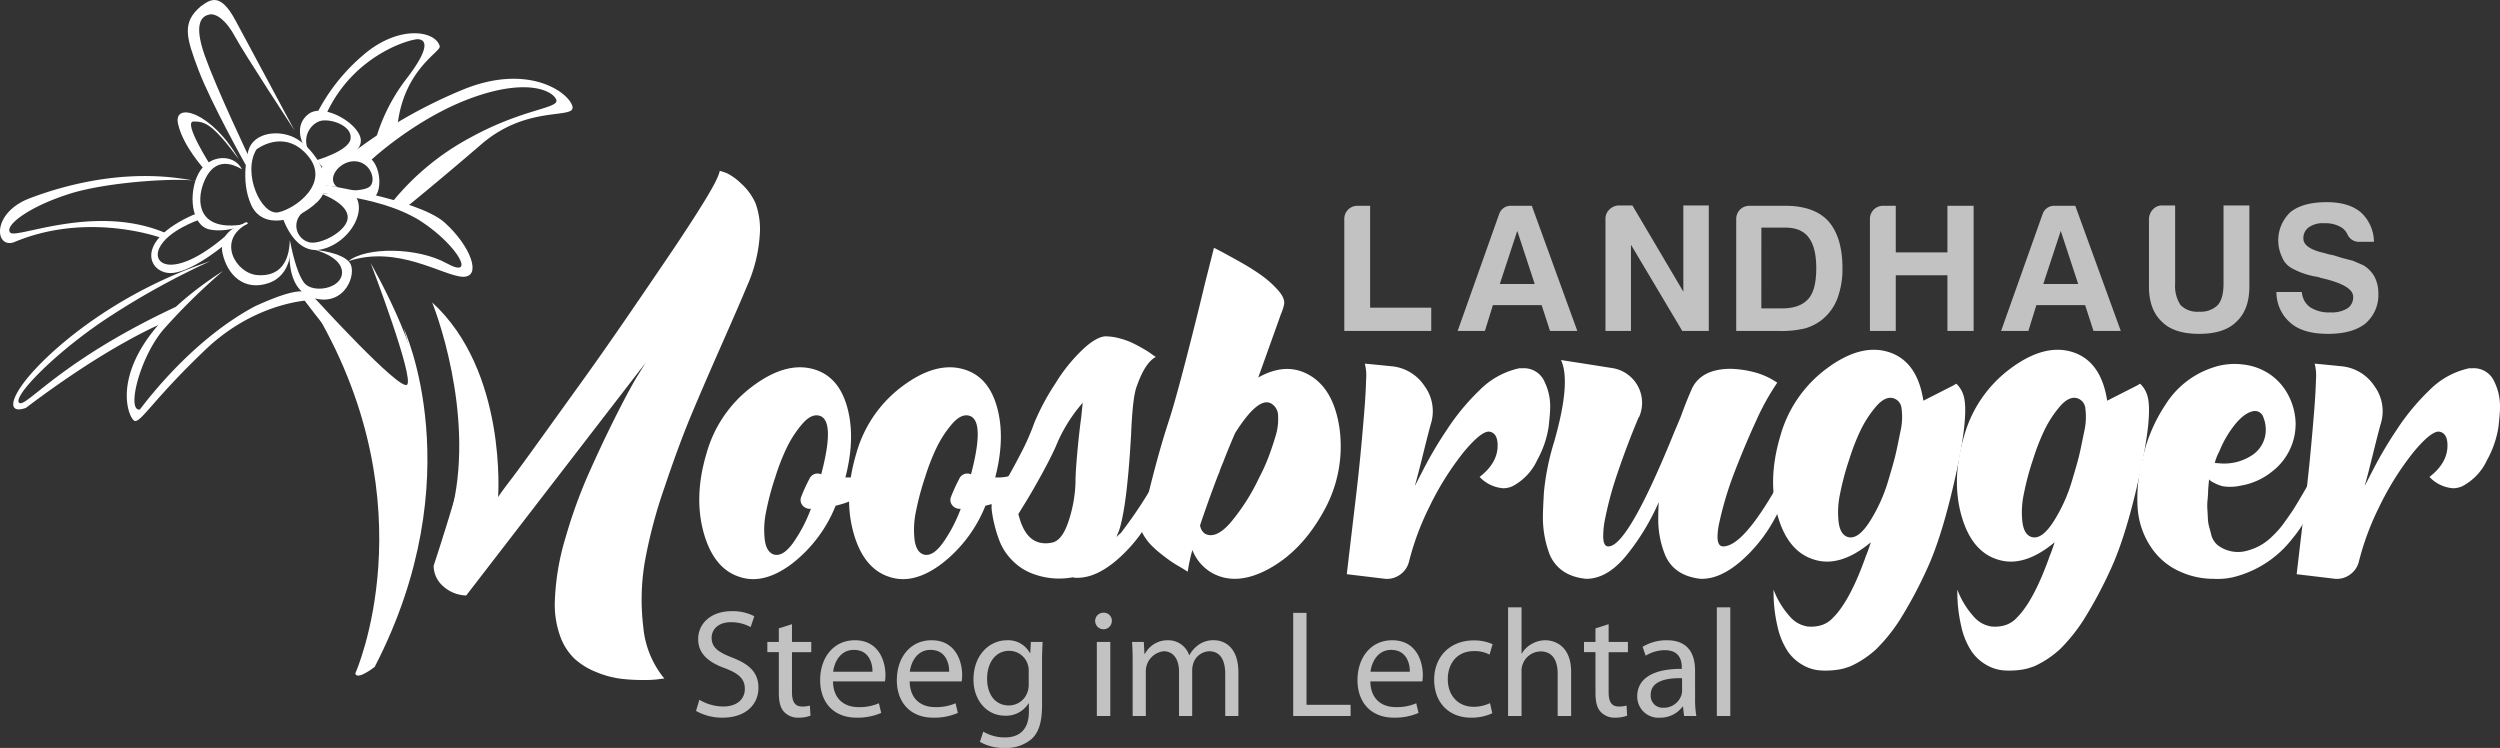<svg xmlns="http://www.w3.org/2000/svg" width="533.091" height="159.492" viewBox="0 0 533.091 159.492">
  <rect x="0" y="0" width="533.091" height="159.492" fill="#333333" stroke="none"/>
  <g id="LOGO-Moosbrugger-Steeg-Lechtal" transform="translate(-58.159 -121.518)">
    <g id="Moosbrugger" transform="translate(125.661 157.945)">
      <path id="Pfad_7" data-name="Pfad 7" d="M204.126,200.089c.22,0,.33.221.33.66q-1.209,5.491-8.783,7.245a29.416,29.416,0,0,1-9.223,12.3q-5.928,4.5-10.976,2.963-5.709-1.646-7.9-9.385t.547-16.961a26.853,26.853,0,0,1,9.825-14.382q7.188-5.375,13.119-3.621,5.268,1.539,7.079,8.068t-.384,14.984a10.27,10.27,0,0,0,5.819-1.427C203.869,200.238,204.053,200.089,204.126,200.089ZM192.6,201.3q3.071-11.633-.44-12.514-1.759-.437-3.732,1.921a23.821,23.821,0,0,0-3.293,5.161,46.527,46.527,0,0,0-2.307,5.982,58.113,58.113,0,0,0-1.976,7.41,18.528,18.528,0,0,0-.274,6.093q.382,2.634,2.03,3.073,1.869.439,4.008-2.525a31.848,31.848,0,0,0,3.787-7.245h-.11a2.036,2.036,0,0,1-1.7-.769,1.765,1.765,0,0,1-.274-1.756,36.139,36.139,0,0,1,1.756-3.843A1.885,1.885,0,0,1,192.6,201.3Z" transform="translate(-84.991 -136.583)" fill="#fff"/>
      <path id="Pfad_8" data-name="Pfad 8" d="M227.356,200.089c.22,0,.33.221.33.66q-1.211,5.491-8.783,7.245a29.389,29.389,0,0,1-9.221,12.3q-5.926,4.5-10.978,2.963-5.705-1.646-7.9-9.385t.55-16.961a26.858,26.858,0,0,1,9.824-14.382q7.19-5.375,13.119-3.621,5.27,1.539,7.082,8.068t-.385,14.984a10.265,10.265,0,0,0,5.818-1.427C227.1,200.238,227.282,200.089,227.356,200.089ZM215.829,201.3q3.075-11.633-.437-12.514-1.759-.437-3.733,1.921a23.717,23.717,0,0,0-3.293,5.161,46.124,46.124,0,0,0-2.306,5.982,57.872,57.872,0,0,0-1.975,7.41,18.533,18.533,0,0,0-.275,6.093q.386,2.634,2.031,3.073,1.865.439,4.006-2.525a31.85,31.85,0,0,0,3.79-7.245h-.111a2.034,2.034,0,0,1-1.7-.769,1.772,1.772,0,0,1-.275-1.756,36.991,36.991,0,0,1,1.756-3.843A1.885,1.885,0,0,1,215.829,201.3Z" transform="translate(-76.278 -136.583)" fill="#fff"/>
      <path id="Pfad_9" data-name="Pfad 9" d="M249.033,200.9q.328,0,.329.657a26.639,26.639,0,0,1-3.51,10.867,32.264,32.264,0,0,1-7.412,9.114q-4.336,3.622-8.178,3.622h-.22a1.865,1.865,0,0,1-.769-.11,15.929,15.929,0,0,1-8.893-.879,11.756,11.756,0,0,1-4.171-2.853,12.018,12.018,0,0,1-2.525-3.843,28.186,28.186,0,0,1-1.209-3.9,24.567,24.567,0,0,1-.547-3.13v-1.207a41.981,41.981,0,0,0,2.358-3.622q1.811-2.966,3.843-6.917a49.405,49.405,0,0,0,2.91-6.586,50.14,50.14,0,0,1,4.5-8.4,35.083,35.083,0,0,1,6.368-7.74q2.525-2.193,4.282-2.3a12.046,12.046,0,0,1,3.075.44,15.7,15.7,0,0,1,2.962,1.1c.88.44,1.683.879,2.417,1.317a16.613,16.613,0,0,1,1.646,1.1l.657.44q-2.3,1.213-4.061,6.257-.881,2.2-1.209,10.21-.879,15.7-2.635,20.75a4.851,4.851,0,0,0-.439,1.207,4.949,4.949,0,0,1,.879-.879,95.042,95.042,0,0,0,8.453-13.065C248.446,201.451,248.815,200.9,249.033,200.9Zm-24.482,16.8q2.308-.219,3.735-4.446a28.794,28.794,0,0,0,1.536-8.506q0-2.087.385-6.313t.822-7.412l.33-3.182a33.151,33.151,0,0,0-5.379,8.453.54.54,0,0,1-.11.274.527.527,0,0,0-.109.276q-1.211,2.743-3.24,6.419t-3.457,5.984l-1.427,2.3q1.318,5.493,4.721,6.148A5.441,5.441,0,0,0,224.552,217.7Z" transform="translate(-67.987 -138.382)" fill="#fff"/>
      <path id="Pfad_10" data-name="Pfad 10" d="M270.759,186.951q5.487,2.964,6.7,11.689a28.171,28.171,0,0,1-3.293,17.29q-4.61,8.457-11.582,12.352t-12.241,1.041a9.6,9.6,0,0,1-4.281-4.939,35.383,35.383,0,0,0-.987,4.611,4.876,4.876,0,0,1-.55-.329q-.328-.221-1.371-.824c-.7-.4-1.356-.822-1.977-1.262s-1.317-.971-2.086-1.592a19.518,19.518,0,0,1-1.975-1.811,10.428,10.428,0,0,1-1.429-1.921,3.91,3.91,0,0,1-.6-1.921q2.857-12.953,5.817-22.066,1.318-3.952,3.735-13.283T248.8,167.3l1.865-7.355c.44.22,1.005.513,1.7.88s1.958,1.062,3.787,2.085a50.125,50.125,0,0,1,4.722,2.963,21.006,21.006,0,0,1,3.512,3.185q1.537,1.755,1.207,3.073a10.491,10.491,0,0,1-.659,1.976q-.223.66-4.829,13.5Q265.927,184.316,270.759,186.951ZM260.33,208.906a39.805,39.805,0,0,0,1.921-4.226q.821-2.141,1.536-4.557a11.871,11.871,0,0,0,.549-4.336,2.983,2.983,0,0,0-1.372-2.578q-2.745-1.757-7.8,6.257-1.425,3.292-2.523,6.147a.541.541,0,0,1-.11.275.536.536,0,0,0-.109.275,15.317,15.317,0,0,0-.659,1.755c-.076.149-.186.4-.331.769q-2.2,5.821-3.731,10.431a2.614,2.614,0,0,0,.986,1.756q2.308,1.316,5.491-2.306A44.157,44.157,0,0,0,260.33,208.906Z" transform="translate(-59.304 -143.532)" fill="#fff"/>
      <path id="Pfad_11" data-name="Pfad 11" d="M309.168,181.751a11.934,11.934,0,0,1,1.207,5.6c0,.734-.109,2.086-.329,4.063a21.148,21.148,0,0,1-2.415,7.025,11.944,11.944,0,0,1-5.271,5.6,4.825,4.825,0,0,1-1.976.44,7.688,7.688,0,0,1-5.051-2.417q3.845-2.964,3.843-6.7,0-2.741-1.865-2.966-1.759,0-5.436,4.448a61.8,61.8,0,0,0-7.3,11.691,57.293,57.293,0,0,0-4.281,11.527,4.8,4.8,0,0,1-1.867,2.8,4.745,4.745,0,0,1-3.183.931l-8.233-.986q.549-4.719.986-8.4t.989-8.343q.551-4.666.99-9.276t.767-8.728q.33-4.119.385-6.752a10.244,10.244,0,0,0-.274-3.4q2.411.221,5.6.549a9.452,9.452,0,0,1,7.135,4.226,9.076,9.076,0,0,1,1.317,8.178q-.549,1.976-1.646,6.423t-1.756,6.752l1.866-3.625a83.688,83.688,0,0,1,4.941-8.343,48.128,48.128,0,0,1,7.024-8.508,16.9,16.9,0,0,1,8.454-4.664h.66A4.757,4.757,0,0,1,309.168,181.751Z" transform="translate(-47.327 -136.794)" fill="#fff"/>
      <path id="Pfad_12" data-name="Pfad 12" d="M350.124,199.634q.33,0,.33.657a28.475,28.475,0,0,1-3.625,10.924,32.461,32.461,0,0,1-7.352,9.168Q335.193,224,331.353,224h-.33q-5.709-.656-7.574-5.159a20.245,20.245,0,0,1-1.43-7.9q0-1.646.111-3.293a49.814,49.814,0,0,1-7.08,11.582q-4.01,4.775-8.4,4.774-5.6-.547-7.687-4.939a22.163,22.163,0,0,1-1.536-8.673q0-1.1.219-4.939a53.314,53.314,0,0,1,2.2-10.758q3.622-12.733,1.429-17.344,5.705.881,11.2,1.756a7.5,7.5,0,0,1,5.489,10.319.1.1,0,0,1-.11.11q-2.415,5.709-4.5,11.854a74.342,74.342,0,0,0-2.853,10.76,19.312,19.312,0,0,0-.221,2.743c0,1.466.366,2.2,1.1,2.2q4.171,0,14.052-24.372c.66-1.536,1.133-2.669,1.427-3.4q1.1-3.071,2.415-6.038,2.085-4.059,8.233-4.061a21.853,21.853,0,0,1,4.722.659,15.541,15.541,0,0,1,5.159,2.3,53.1,53.1,0,0,0-4.5,8.124q-2.525,5.491-4.831,11.524a73.459,73.459,0,0,0-3.075,10.431,14.545,14.545,0,0,0-.329,2.743q0,2.088,1.207,2.086,3.624,0,9.551-9.55,2.964-4.828,4.172-7.357C349.8,199.817,349.977,199.634,350.124,199.634Z" transform="translate(-35.919 -137.004)" fill="#fff"/>
      <path id="Pfad_13" data-name="Pfad 13" d="M373.729,185.52q1.207,3.952-1.646,16.905t-6.149,20.091a92.9,92.9,0,0,1-5.816,10.869,36.789,36.789,0,0,1-4.941,6.148,20.82,20.82,0,0,1-5.6,3.732c-.219.072-.6.2-1.152.384a12.313,12.313,0,0,1-2.47.439,15.913,15.913,0,0,1-3.237,0,8.7,8.7,0,0,1-3.35-1.152,9.631,9.631,0,0,1-3.073-2.8,15.611,15.611,0,0,1-2.2-5.214,32.374,32.374,0,0,1-.877-8.014,17.948,17.948,0,0,0,3.457,5.708,6.209,6.209,0,0,0,3.732,2.141,7.386,7.386,0,0,0,3.185-.329,5.762,5.762,0,0,0,2.36-1.591q3.622-3.622,7.025-13.284.221-.437.989-2.745-6.479,5.383-11.965,3.733-5.711-1.648-7.905-9.388t.549-16.96a26.851,26.851,0,0,1,9.826-14.379q7.186-5.379,13.117-3.623,6.26,1.869,7.575,10.428l6.257-3.183.77-.439A5.7,5.7,0,0,1,373.729,185.52Zm-15.918,17.674q.99-3.292,1.374-4.884t1.042-4.941a13.715,13.715,0,0,0,.275-5.158,2.457,2.457,0,0,0-1.811-2.142q-1.761-.437-3.733,1.922a23.788,23.788,0,0,0-3.293,5.158,46.731,46.731,0,0,0-2.306,5.984,57.555,57.555,0,0,0-1.976,7.412,18.518,18.518,0,0,0-.275,6.092q.384,2.636,2.031,3.075,2.2.549,4.776-3.623A34.449,34.449,0,0,0,357.811,203.193Z" transform="translate(-22.531 -137.601)" fill="#fff"/>
      <path id="Pfad_14" data-name="Pfad 14" d="M402.229,185.52q1.207,3.952-1.646,16.905t-6.148,20.091a92.933,92.933,0,0,1-5.816,10.869,36.854,36.854,0,0,1-4.941,6.148,20.844,20.844,0,0,1-5.6,3.732c-.22.072-.605.2-1.152.384a12.35,12.35,0,0,1-2.47.439,15.927,15.927,0,0,1-3.238,0,8.712,8.712,0,0,1-3.35-1.152,9.627,9.627,0,0,1-3.072-2.8,15.612,15.612,0,0,1-2.2-5.214,32.3,32.3,0,0,1-.879-8.014,17.971,17.971,0,0,0,3.458,5.708,6.209,6.209,0,0,0,3.732,2.141,7.382,7.382,0,0,0,3.183-.329,5.775,5.775,0,0,0,2.361-1.591q3.622-3.622,7.025-13.284.219-.437.989-2.745-6.479,5.383-11.966,3.733-5.711-1.648-7.9-9.388t.549-16.96a26.841,26.841,0,0,1,9.825-14.379q7.188-5.379,13.118-3.623,6.258,1.869,7.575,10.428l6.257-3.183.769-.439A5.7,5.7,0,0,1,402.229,185.52Zm-15.918,17.674q.992-3.292,1.374-4.884t1.044-4.941a13.709,13.709,0,0,0,.274-5.158,2.455,2.455,0,0,0-1.811-2.142q-1.759-.437-3.733,1.922a23.832,23.832,0,0,0-3.293,5.158,46.722,46.722,0,0,0-2.306,5.984,57.761,57.761,0,0,0-1.976,7.412,18.476,18.476,0,0,0-.274,6.092q.382,2.636,2.03,3.075,2.2.549,4.777-3.623A34.489,34.489,0,0,0,386.311,203.193Z" transform="translate(-11.841 -137.601)" fill="#fff"/>
      <path id="Pfad_15" data-name="Pfad 15" d="M428.3,200.174c.22,0,.329.219.329.659A25.9,25.9,0,0,1,422.7,215.16a22.813,22.813,0,0,1-12.733,8.288,14.966,14.966,0,0,1-4.063.329,17.219,17.219,0,0,1-7.3-1.591,14.369,14.369,0,0,1-5.654-4.556,17.082,17.082,0,0,1-3.293-9.221,32.68,32.68,0,0,1,.989-9.88,33.866,33.866,0,0,1,4.939-11.856,18.845,18.845,0,0,1,9.99-7.9,14.265,14.265,0,0,1,6.478-.712,12.724,12.724,0,0,1,6.037,2.25,12.386,12.386,0,0,1,3.787,4.444,13.613,13.613,0,0,1,1.482,5.764,12.784,12.784,0,0,1-4.938,10.318,14.437,14.437,0,0,1-6.808,3.075,9.922,9.922,0,0,1-3.842.11,8.351,8.351,0,0,1-1.7-.659q-1.151-.549-1.152-.88-.221,2.2-.22,2.691t-.109,1.7a12.478,12.478,0,0,0-.055,1.976q.054.769.109,1.92a8.515,8.515,0,0,0,.275,1.924c.146.513.292,1.06.44,1.646a4.2,4.2,0,0,0,.712,1.536,3.686,3.686,0,0,0,1.045.989,7.17,7.17,0,0,0,6.036.879,11.622,11.622,0,0,0,5.271-3.075A19.216,19.216,0,0,0,421,211.7c.84-1.169,1.463-2.068,1.866-2.69s1.115-1.811,2.142-3.568,1.609-2.779,1.756-3.075l.987-1.646C427.969,200.357,428.15,200.174,428.3,200.174Zm-21.186-3.622a10.593,10.593,0,0,0-.99,2.523l1.537.111a10.706,10.706,0,0,0,6.038-1.537,6.466,6.466,0,0,0,3.295-5.928,7.173,7.173,0,0,0-.5-2.36,1.889,1.889,0,0,0-1.921-1.372q-1.869.221-3.9,2.58A22.62,22.62,0,0,0,407.111,196.552Z" transform="translate(-1.353 -136.777)" fill="#fff"/>
      <path id="Pfad_16" data-name="Pfad 16" d="M456.461,181.751a11.934,11.934,0,0,1,1.209,5.6c0,.734-.111,2.086-.33,4.063a21.157,21.157,0,0,1-2.416,7.025,11.939,11.939,0,0,1-5.268,5.6,4.846,4.846,0,0,1-1.977.44,7.68,7.68,0,0,1-5.049-2.417q3.843-2.964,3.842-6.7,0-2.741-1.866-2.966-1.757,0-5.434,4.448a61.862,61.862,0,0,0-7.3,11.691,57.276,57.276,0,0,0-4.279,11.527,4.808,4.808,0,0,1-1.867,2.8,4.748,4.748,0,0,1-3.183.931l-8.234-.986q.553-4.719.989-8.4t.989-8.343q.551-4.666.987-9.276t.767-8.728q.332-4.119.386-6.752a10.188,10.188,0,0,0-.275-3.4q2.411.221,5.6.549a9.452,9.452,0,0,1,7.134,4.226,9.073,9.073,0,0,1,1.319,8.178q-.553,1.976-1.647,6.423t-1.756,6.752l1.865-3.625a84.021,84.021,0,0,1,4.942-8.343,47.959,47.959,0,0,1,7.025-8.508,16.878,16.878,0,0,1,8.454-4.664h.657A4.758,4.758,0,0,1,456.461,181.751Z" transform="translate(7.918 -136.794)" fill="#fff"/>
      <path id="Pfad_6" data-name="Pfad 6" d="M107.27,170.2c-.714-1.227,17.532,18.563,19.938,16.845s-1.375-13.751-1.375-13.751,14.782,31.627-6.188,72.191c-4.125,3.094-4.125,1.375-4.125,1.375S131.333,211.569,107.27,170.2Z" transform="translate(-107.249 -139.705)" fill="#fff"/>
      <path id="Pfad_25" data-name="Pfad 25" d="M194.023,154.879a12.54,12.54,0,0,0-3.1-4.209,12.1,12.1,0,0,0-2.958-2.142,15.948,15.948,0,0,0-1.55-.518q-.3,1.629-3.249,6.427t-6.943,10.71q-3.989,5.909-9.305,13.663t-9.675,13.811q-4.362,6.06-9.085,12.627t-6.427,8.789q-1.7,2.213-2.584,3.546l-.59-7.238c-.146-1.81-.264-3.775-.363-5.863A22.794,22.794,0,0,1,132.175,210c-3.318,11.874-6.765,22.2-6.765,22.2a5.75,5.75,0,0,0,1.994,4.356,7.559,7.559,0,0,0,4.949,2l38.257-49.629-1.92,3.1q-1.922,3.255-4.655,8.715T158.5,212.486a105.556,105.556,0,0,0-4.95,13.664,52.924,52.924,0,0,0-2.288,13.293,19.93,19.93,0,0,0,1.033,7.534A12.533,12.533,0,0,0,155.4,252a15.18,15.18,0,0,0,4.652,2.881,20.42,20.42,0,0,0,5.02,1.4,37.314,37.314,0,0,0,4.8.3,24.846,24.846,0,0,0,3.4-.15,8.82,8.82,0,0,1,1.328-.148,20.185,20.185,0,0,1-4.5-11.076,48.415,48.415,0,0,1,.294-13.59,104.516,104.516,0,0,1,4.21-16.029q3.1-9.226,5.762-15.584t6.573-15.212q3.915-8.861,5.245-12.11a31.393,31.393,0,0,0,2.731-10.638A16.143,16.143,0,0,0,194.023,154.879Z" transform="translate(-100.438 -148.009)" fill="#fff"/>
      <path id="Pfad_57" data-name="Pfad 57" d="M139.233,209.928s1.991-26.84-14.052-41.508c3.209,8.25,9.855,31.626,2.292,50.19" transform="translate(-100.524 -140.354)" fill="#fff"/>
    </g>
    <g id="Landhaus" transform="translate(344.811 164.625)" opacity="0.7">
      <path id="Pfad_17" data-name="Pfad 17" d="M266.623,180.118V156.224a2.784,2.784,0,0,1,2.793-2.793h2.716v21.723h13.033v4.964Z" transform="translate(-266.623 -152.655)" fill="#fff"/>
      <path id="Pfad_18" data-name="Pfad 18" d="M295.678,153.431h4.344l9.7,26.687H303.9l-1.785-5.507H291.721l-1.706,5.507H284.2l8.846-24.9A2.6,2.6,0,0,1,295.678,153.431Zm1.239,5.353-3.724,11.328h7.449Z" transform="translate(-260.032 -152.655)" fill="#fff"/>
      <path id="Pfad_19" data-name="Pfad 19" d="M307.125,180.139V156.245a2.688,2.688,0,0,1,.817-1.979,2.983,2.983,0,0,1,1.976-.891h2.948l10.862,18.387V153.375h5.43v26.764H323.5l-10.94-18.386v18.386Z" transform="translate(-251.432 -152.676)" fill="#fff"/>
      <path id="Pfad_20" data-name="Pfad 20" d="M327.4,180.118V156.224a2.782,2.782,0,0,1,2.793-2.793h7.681q6.128,0,9.155,3.258,3.024,3.418,3.027,10.086a18.086,18.086,0,0,1-1.088,6.439,10.807,10.807,0,0,1-3.257,4.5,10.6,10.6,0,0,1-3.648,1.863,21.758,21.758,0,0,1-5.664.542Zm5.355-4.81h4.421q3.8,0,5.587-2.016,1.7-1.863,1.705-6.518,0-4.5-1.628-6.595-1.553-2.094-4.965-2.094H332.76Z" transform="translate(-243.826 -152.655)" fill="#fff"/>
      <path id="Pfad_21" data-name="Pfad 21" d="M348.136,180.118V156.224a2.779,2.779,0,0,1,2.793-2.793h2.716v9.931H364.66v-9.931h5.586v26.687H364.66V168.25H353.645v11.868Z" transform="translate(-236.05 -152.655)" fill="#fff"/>
      <path id="Pfad_22" data-name="Pfad 22" d="M379.954,153.431H384.3l9.7,26.687h-5.818l-1.785-5.507H376l-1.706,5.507h-5.818l8.844-24.9A2.6,2.6,0,0,1,379.954,153.431Zm1.242,5.353-3.725,11.328h7.449Z" transform="translate(-228.423 -152.655)" fill="#fff"/>
      <path id="Pfad_23" data-name="Pfad 23" d="M396.989,153.375v16.68a7.356,7.356,0,0,0,1.165,4.578,5.038,5.038,0,0,0,3.956,1.4,5.191,5.191,0,0,0,3.956-1.4q1.242-1.4,1.242-4.578v-16.68h5.509v17.3q0,4.965-2.793,7.524-2.562,2.56-7.913,2.56T394.2,178.2q-2.793-2.56-2.793-7.524V156.323a2.967,2.967,0,0,1,.815-2.057,2.578,2.578,0,0,1,1.977-.891Z" transform="translate(-219.822 -152.676)" fill="#fff"/>
      <path id="Pfad_24" data-name="Pfad 24" d="M411.175,172.029H416.6a4.264,4.264,0,0,0,1.785,3.259,7.338,7.338,0,0,0,4.268,1.086,6.434,6.434,0,0,0,3.645-.854,2.82,2.82,0,0,0,1.242-2.481q0-2.481-6.981-4.036l-.155-.078-.622-.154a16.162,16.162,0,0,1-5.273-1.785,4.639,4.639,0,0,1-2.175-2.482,8.253,8.253,0,0,1,1.863-9.543q2.636-2.094,7.681-2.094,4.731,0,7.292,2.173a8.6,8.6,0,0,1,2.793,6.284h-3.1a2.644,2.644,0,0,1-2.56-1.629,3.827,3.827,0,0,0-1.085-1.319,6.379,6.379,0,0,0-3.8-1.009,5.174,5.174,0,0,0-3.336.853,2.814,2.814,0,0,0-1.163,2.406q0,2.1,4.5,3.1a13.205,13.205,0,0,0,1.939.466q1.4.466,2.445.737c.7.183,1.254.325,1.667.428l2.173.93a6.758,6.758,0,0,1,2.406,2.406,7.587,7.587,0,0,1,.854,3.568,8.013,8.013,0,0,1-2.794,6.516q-2.793,2.174-7.914,2.173-5.276,0-7.912-2.25A8.564,8.564,0,0,1,411.175,172.029Z" transform="translate(-212.406 -152.867)" fill="#fff"/>
    </g>
    <g id="Lech" transform="translate(206.577 251.026)" opacity="0.7">
      <path id="Pfad_26" data-name="Pfad 26" d="M166.812,235.186a10.051,10.051,0,0,0,5.089,1.436c2.9,0,4.6-1.533,4.6-3.753,0-2.054-1.174-3.23-4.144-4.371-3.588-1.273-5.807-3.132-5.807-6.232,0-3.425,2.838-5.971,7.113-5.971a10,10,0,0,1,4.861,1.075l-.784,2.318a8.748,8.748,0,0,0-4.176-1.045c-3,0-4.143,1.794-4.143,3.295,0,2.057,1.338,3.068,4.371,4.242,3.72,1.436,5.612,3.23,5.612,6.46,0,3.392-2.512,6.362-7.7,6.362a11.355,11.355,0,0,1-5.612-1.436Z" transform="translate(-166.094 -215.478)" fill="#fff"/>
      <path id="Pfad_27" data-name="Pfad 27" d="M182.407,218.312V222.1h4.111v2.185h-4.111V232.8c0,1.957.554,3.066,2.153,3.066a5.4,5.4,0,0,0,1.664-.2l.131,2.152a6.914,6.914,0,0,1-2.544.425,4,4,0,0,1-3.1-1.24c-.815-.848-1.108-2.251-1.108-4.11v-8.615h-2.448V222.1H179.6v-2.9Z" transform="translate(-161.946 -214.722)" fill="#fff"/>
      <path id="Pfad_28" data-name="Pfad 28" d="M188.081,229.58c.066,3.882,2.545,5.481,5.416,5.481a10.367,10.367,0,0,0,4.373-.817l.49,2.056a12.684,12.684,0,0,1-5.253,1.012c-4.862,0-7.765-3.23-7.765-7.993s2.805-8.516,7.4-8.516c5.156,0,6.526,4.535,6.526,7.439a10.777,10.777,0,0,1-.1,1.338Zm8.418-2.057c.033-1.826-.749-4.664-3.981-4.664-2.9,0-4.176,2.674-4.4,4.664Z" transform="translate(-158.875 -213.787)" fill="#fff"/>
      <path id="Pfad_29" data-name="Pfad 29" d="M199.973,229.58c.065,3.882,2.545,5.481,5.416,5.481a10.364,10.364,0,0,0,4.371-.817l.49,2.056A12.684,12.684,0,0,1,205,237.312c-4.862,0-7.765-3.23-7.765-7.993s2.805-8.516,7.406-8.516c5.155,0,6.525,4.535,6.525,7.439a10.779,10.779,0,0,1-.1,1.338Zm8.418-2.057c.032-1.826-.751-4.664-3.981-4.664-2.9,0-4.176,2.674-4.406,4.664Z" transform="translate(-154.415 -213.787)" fill="#fff"/>
      <path id="Pfad_30" data-name="Pfad 30" d="M223.739,234.669c0,3.622-.719,5.84-2.251,7.211a8.375,8.375,0,0,1-5.744,1.892,10.193,10.193,0,0,1-5.253-1.3l.719-2.186a8.908,8.908,0,0,0,4.633,1.24c2.936,0,5.089-1.533,5.089-5.515v-1.761h-.065a5.635,5.635,0,0,1-5.025,2.643c-3.915,0-6.721-3.328-6.721-7.7,0-5.349,3.491-8.384,7.112-8.384a5.251,5.251,0,0,1,4.927,2.741h.066l.129-2.382h2.514c-.066,1.143-.131,2.413-.131,4.34Zm-2.84-7.275a4.086,4.086,0,0,0-.162-1.3,4.137,4.137,0,0,0-4.014-3.035c-2.74,0-4.7,2.317-4.7,5.97,0,3.1,1.568,5.678,4.666,5.678a4.2,4.2,0,0,0,3.981-2.937,4.977,4.977,0,0,0,.228-1.533Z" transform="translate(-149.956 -213.787)" fill="#fff"/>
      <path id="Pfad_31" data-name="Pfad 31" d="M231.546,218.326a1.779,1.779,0,0,1-3.557,0,1.75,1.75,0,0,1,1.795-1.794A1.705,1.705,0,0,1,231.546,218.326Zm-3.2,20.229V222.764h2.871v15.791Z" transform="translate(-142.879 -215.389)" fill="#fff"/>
      <path id="Pfad_32" data-name="Pfad 32" d="M233.84,225.436c0-1.632-.033-2.969-.131-4.274h2.512l.131,2.544h.1a5.445,5.445,0,0,1,4.96-2.9,4.668,4.668,0,0,1,4.469,3.165h.066a6.533,6.533,0,0,1,1.761-2.057A5.4,5.4,0,0,1,251.2,220.8c2.087,0,5.188,1.371,5.188,6.851v9.3h-2.806v-8.939c0-3.035-1.11-4.862-3.427-4.862a3.717,3.717,0,0,0-3.392,2.61,4.724,4.724,0,0,0-.228,1.436v9.756h-2.807v-9.462c0-2.512-1.11-4.34-3.295-4.34a4.286,4.286,0,0,0-3.786,4.274v9.528H233.84Z" transform="translate(-140.734 -213.787)" fill="#fff"/>
      <path id="Pfad_33" data-name="Pfad 33" d="M258.7,216.556h2.84v19.607h9.4v2.383H258.7Z" transform="translate(-131.361 -215.38)" fill="#fff"/>
      <path id="Pfad_34" data-name="Pfad 34" d="M271.409,229.58c.066,3.882,2.545,5.481,5.418,5.481a10.358,10.358,0,0,0,4.37-.817l.491,2.056a12.687,12.687,0,0,1-5.254,1.012c-4.861,0-7.765-3.23-7.765-7.993s2.807-8.516,7.407-8.516c5.155,0,6.525,4.535,6.525,7.439a10.717,10.717,0,0,1-.1,1.338Zm8.418-2.057c.033-1.826-.751-4.664-3.979-4.664-2.905,0-4.177,2.674-4.406,4.664Z" transform="translate(-127.621 -213.787)" fill="#fff"/>
      <path id="Pfad_35" data-name="Pfad 35" d="M292.958,236.357a10.491,10.491,0,0,1-4.535.946c-4.765,0-7.863-3.262-7.863-8.091,0-4.862,3.328-8.387,8.481-8.387a9.589,9.589,0,0,1,3.982.817l-.653,2.218a6.652,6.652,0,0,0-3.329-.751c-3.619,0-5.577,2.676-5.577,5.97,0,3.655,2.349,5.906,5.481,5.906a8.187,8.187,0,0,0,3.524-.782Z" transform="translate(-123.162 -213.779)" fill="#fff"/>
      <path id="Pfad_36" data-name="Pfad 36" d="M292.023,215.7h2.871v9.854h.065a5.334,5.334,0,0,1,2.056-2.023,5.91,5.91,0,0,1,2.937-.815c2.12,0,5.514,1.3,5.514,6.754v9.4h-2.871V229.8c0-2.544-.947-4.7-3.654-4.7a4.124,4.124,0,0,0-3.85,2.871,3.461,3.461,0,0,0-.2,1.369v9.528h-2.871Z" transform="translate(-118.862 -215.701)" fill="#fff"/>
      <path id="Pfad_37" data-name="Pfad 37" d="M309.047,218.312V222.1h4.111v2.185h-4.111V232.8c0,1.957.556,3.066,2.155,3.066a5.406,5.406,0,0,0,1.664-.2l.129,2.152a6.914,6.914,0,0,1-2.544.425,3.993,3.993,0,0,1-3.1-1.24c-.817-.848-1.11-2.251-1.11-4.11v-8.615h-2.448V222.1h2.448v-2.9Z" transform="translate(-114.447 -214.722)" fill="#fff"/>
      <path id="Pfad_38" data-name="Pfad 38" d="M324.386,233.169a22.141,22.141,0,0,0,.261,3.784h-2.611l-.228-1.99h-.1a5.884,5.884,0,0,1-4.829,2.349,4.5,4.5,0,0,1-4.828-4.535c0-3.819,3.392-5.906,9.495-5.873v-.326c0-1.3-.359-3.655-3.589-3.655a7.882,7.882,0,0,0-4.111,1.174l-.652-1.892a9.8,9.8,0,0,1,5.187-1.4c4.829,0,6,3.295,6,6.46Zm-2.774-4.274c-3.132-.066-6.687.488-6.687,3.555a2.54,2.54,0,0,0,2.706,2.742,3.932,3.932,0,0,0,3.819-2.643,3.008,3.008,0,0,0,.162-.913Z" transform="translate(-111.35 -213.787)" fill="#fff"/>
      <path id="Pfad_39" data-name="Pfad 39" d="M324.394,215.7h2.871v23.166h-2.871Z" transform="translate(-106.721 -215.701)" fill="#fff"/>
    </g>
    <g id="Edelweiss" transform="translate(58.159 121.518)">
      <path id="Pfad_40" data-name="Pfad 40" d="M105.264,170.048s13.751,19.079,22.861,21.829c5.672-4.641-8.594-29.564-8.594-29.564s9.454,24.751,7.735,25.954-19.423-18.22-19.423-18.22Z" transform="translate(-40.491 -106.218)" fill="#fff"/>
      <path id="Pfad_41" data-name="Pfad 41" d="M117.018,169.767s-11.6.259-22.345,10.485-13.579,15.211-15.039,15.3-8.194-14.724,18.735-32.028A131.011,131.011,0,0,0,85.65,176.012c-5.156,6.072-7.907,17.533-5.041,17.074,1.6-2.063,11.229-14.9,24.522-22,9.511-4.354,11.8-3.666,13.005-1.489A2.394,2.394,0,0,1,117.018,169.767Z" transform="translate(-50.785 -105.765)" fill="#fff"/>
      <path id="Pfad_42" data-name="Pfad 42" d="M92.713,174.97S81.367,179.324,62.918,193.3c-4.125,1.491-3.666-2.292,2.294-8.594S84,168.1,102.223,162.021a164.235,164.235,0,0,0-21.085,11.574c-11.573,7.449-21.428,17.533-19.595,18.679,1.606.8,8.939-9.168,33.576-20.627C91.682,175.314,92.713,174.97,92.713,174.97Z" transform="translate(-57.389 -106.327)" fill="#fff"/>
      <path id="Pfad_43" data-name="Pfad 43" d="M98.436,160.271s-7.563,6.647-12.376,6.991-8.6-6.647,4.7-12.491c1.031,0,1.031,1.147,1.031,1.147s-6.76,2.291-8.479,6.072,3.666,6.532,14.552-2.978C98.78,159.012,98.436,160.271,98.436,160.271Z" transform="translate(-49.361 -109.046)" fill="#fff"/>
      <path id="Pfad_44" data-name="Pfad 44" d="M92.68,162.045s-15.7-5.845-31.627.917c-4.01,1.26-4.7-6.3,3.438-9.4s21.771-6.646,35.98-3.552c-1.947-.917-18.676-.23-27.614,2.636s-13.866,6.875-12.491,8.25,18.449-6.416,33.461.228A2.473,2.473,0,0,1,92.68,162.045Z" transform="translate(-58.159 -111.278)" fill="#fff"/>
      <path id="Pfad_45" data-name="Pfad 45" d="M99.815,160s-4.125,2.064-8.136,1.261-4.583-7.793-2.406-11.918,7.563-4.355,9.282-.917c-4.813-2.864-7.335,0-8.48,3.781S89.617,162.06,99.815,160Z" transform="translate(-46.959 -112.325)" fill="#fff"/>
      <path id="Pfad_46" data-name="Pfad 46" d="M91.516,151.2s-4.7-5.042-5.729-9.855,7.333-2.406,12.948,7.563c-5.613-7.563-7.219-8.021-9.625-8.021s3.781,9.626,3.781,9.626Z" transform="translate(-47.829 -114.981)" fill="#fff"/>
      <path id="Pfad_47" data-name="Pfad 47" d="M99.633,156.7s-7.449-13.294-10.085-20.282S86,126.335,90.007,122.9c2.178-1.6,4.239-2.978,7.447,2.98s12.607,23.49,12.607,23.49-10.886-16.615-12.719-20.053-4.011-5.042-5.5-4.7-3.439,1.719-.919,8.824,9.513,21.771,9.513,21.771Z" transform="translate(-47.235 -121.518)" fill="#fff"/>
      <path id="Pfad_48" data-name="Pfad 48" d="M96.961,156.378s-5.333,1.445-4.239,6.3c1.031,4.583,4.583,8.021,9.74,6.3s5.042-7.907,4.584-9.168c-.115,4.7-2.178,7.792-6.875,7.449s-8.824-7.563-2.063-11C97.992,155.576,96.961,156.378,96.961,156.378Z" transform="translate(-45.251 -108.591)" fill="#fff"/>
      <path id="Pfad_49" data-name="Pfad 49" d="M107.29,143.447c-3.553-2.178-9.282-1.6-10.429,2.406,0,0-1.832,6.188.575,11.573s9.625,3.669,14.094-.572S110.844,145.625,107.29,143.447Zm-4.01,15.584c-3.669.8-7.794-8.365-4.7-13.407,0,0,5.845-4.583,10.888,1.261S106.947,158.229,103.281,159.03Z" transform="translate(-43.893 -113.764)" fill="#fff"/>
      <path id="Pfad_50" data-name="Pfad 50" d="M105.371,145.905s-2.175-4.011,1.147-6.532,11.688,2.522,11.116,6.074-8.25,5.157-8.25,5.157l-1.147-1.375s6.76-1.947,7.219-4.469-3.208-4.125-5.729-4.011-4.928,3.552-3.094,6.646C105.371,146.822,105.371,145.905,105.371,145.905Z" transform="translate(-40.713 -115.076)" fill="#fff"/>
      <path id="Pfad_51" data-name="Pfad 51" d="M107.264,143.881A40.7,40.7,0,0,1,118.38,130.36c7.333-5.5,14.323-4.011,15.126-.917.344,1.261-8.71,5.386-9.168,19.251-5.042,3.208-5.042,2.75-5.042,2.75a39.176,39.176,0,0,1,6.991-14.9c5.5-7.1,4.124-8.481,2.635-8.594s-13.751,3.208-19.595,15.927C107.837,144.455,107.264,143.881,107.264,143.881Z" transform="translate(-39.741 -119.584)" fill="#fff"/>
      <path id="Pfad_52" data-name="Pfad 52" d="M108.129,148.086s6.072-3.9,9.51-2.292,3.324,8.48,1.261,8.938c-4.583-.688-8.938-1.6-8.938-1.6s7.219.575,8.48-.916-.116-5.157-3.324-5.272-6.188,3.667-3.781,5.5c-2.636-.344-3.324-.458-3.324-.458Z" transform="translate(-39.46 -112.559)" fill="#fff"/>
      <path id="Pfad_53" data-name="Pfad 53" d="M107.431,150.021s21.428,3.209,27.043,8.25,8.021,11.688,3.9,11.574-13.865-6.875-24.407-3.324c3.781-3.094,14.782-2.978,20.97.459s2.636-3.553-5.271-8.824-21.2-6.074-21.2-6.074Z" transform="translate(-39.678 -110.828)" fill="#fff"/>
      <path id="Pfad_54" data-name="Pfad 54" d="M112.43,149.942a105.137,105.137,0,0,1,24.295-13.979c13.979-5.616,22.458.8,23.145,3.666s-9.51-.457-19.364,8.022-16.273,13.635-16.273,13.635l-2.978-1.031A54.589,54.589,0,0,1,138.1,146.276c11.229-6.188,18.906-6.188,18.332-8.022s-5.957-4.813-17.989-.458S116.786,151.2,116.786,151.2Z" transform="translate(-37.803 -116.937)" fill="#fff"/>
      <path id="Pfad_55" data-name="Pfad 55" d="M103.255,159.188s-1.719,9.884,4.985,11.775,9.282-5.328,7.649-7.563-7.478-2.75-7.478-2.75,5.931,1.46,5.844,4.9-6.273,4.469-8.079,2.149S103.255,159.188,103.255,159.188Z" transform="translate(-41.319 -107.39)" fill="#fff"/>
      <path id="Pfad_56" data-name="Pfad 56" d="M102.014,156.721s2.492,7.993,8.25,6.7,9.8-7.992,7.132-11.516a59.206,59.206,0,0,0-7.219-.344s5.5,1.891,5.672,4.9-6.016,6.188-8.336,5.414a3.632,3.632,0,0,1-1.2-6.36C103.131,155.518,102.014,156.721,102.014,156.721Z" transform="translate(-41.71 -110.251)" fill="#fff"/>
    </g>
  </g>
</svg>
